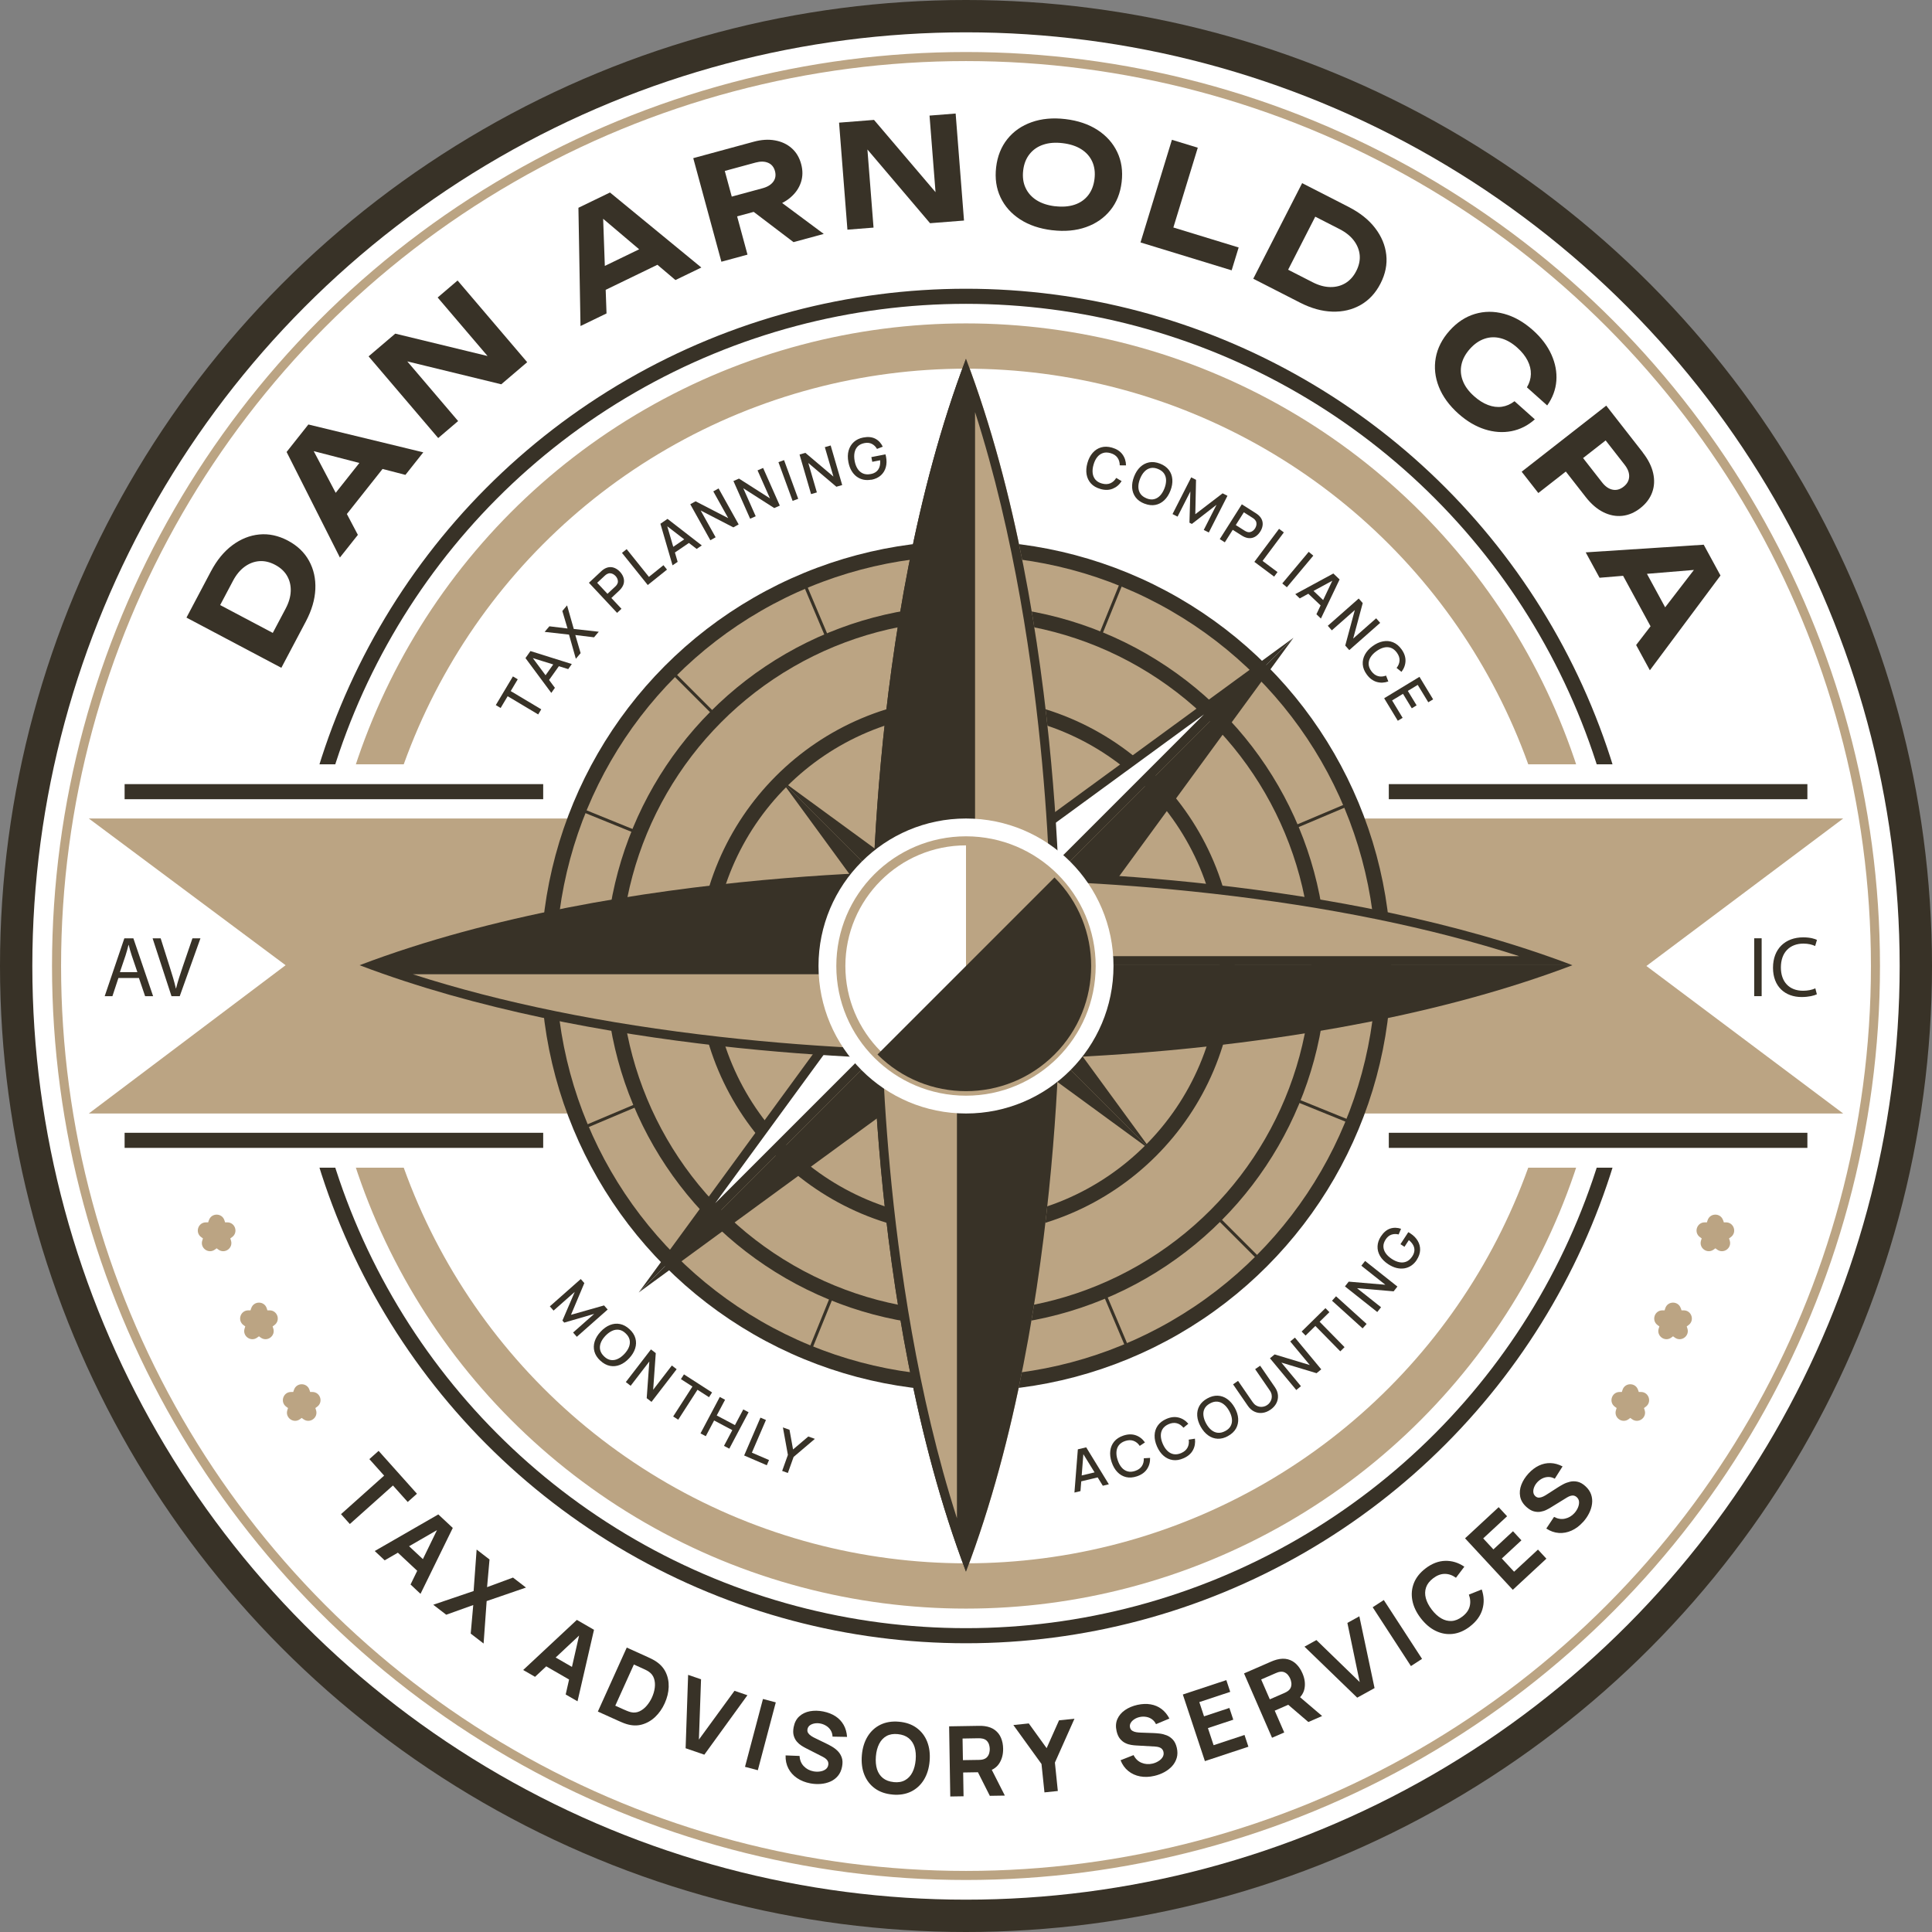 <svg xmlns="http://www.w3.org/2000/svg" id="Layer_2" data-name="Layer 2" viewBox="0 0 640 640"><rect x="0" y="0" width="640" height="640" fill="#808080" stroke="none"/><defs><style>      .cls-1, .cls-2, .cls-3, .cls-4 {        fill: none;      }      .cls-1, .cls-2, .cls-3, .cls-4, .cls-5 {        stroke-miterlimit: 10;      }      .cls-1, .cls-4, .cls-5 {        stroke: #383227;      }      .cls-2 {        stroke-width: 3px;      }      .cls-2, .cls-3 {        stroke: #bba483;      }      .cls-3 {        stroke-width: 15px;      }      .cls-6, .cls-5 {        fill: #bba483;      }      .cls-4, .cls-5 {        stroke-width: 5px;      }      .cls-7 {        fill: #fff;      }      .cls-8 {        fill: #383227;      }      .cls-9 {        fill: #b49e7f;      }    </style></defs><g id="Layer_1-2" data-name="Layer 1"><g><circle class="cls-8" cx="320" cy="320" r="320"></circle><circle class="cls-7" cx="320" cy="320" r="309.29"></circle><circle class="cls-2" cx="320" cy="320" r="301.27"></circle><circle class="cls-3" cx="320" cy="320" r="205.37"></circle><circle class="cls-4" cx="320" cy="320" r="221.85"></circle><g><path class="cls-8" d="M69.88,189.26c1.95-3.69,4.31-6.57,7.09-8.64,2.78-2.07,5.75-3.26,8.91-3.57,3.17-.31,6.33.37,9.49,2.04,3.13,1.66,5.46,3.88,7,6.68,1.54,2.8,2.24,5.93,2.09,9.39-.15,3.46-1.2,7.03-3.15,10.72l-8.11,15.34-31.43-16.63,8.11-15.34ZM94.14,211.64l-5.81,1.86,6.3-11.9c1.06-2.01,1.62-3.95,1.68-5.81.06-1.86-.35-3.55-1.22-5.04-.87-1.5-2.19-2.71-3.95-3.64-1.79-.95-3.54-1.35-5.25-1.22-1.71.13-3.33.74-4.84,1.84-1.51,1.1-2.8,2.65-3.86,4.66l-6.3,11.9-1.73-5.85,24.97,13.21Z"></path><path class="cls-8" d="M102.16,140.62l38.06,9.22-5.92,7.47-33.68-8.72,1.71-2.16,16.22,30.75-5.95,7.51-17.66-34.97,7.21-9.1ZM113.06,172.6l-5.69-4.5,15.25-19.25,5.69,4.5-15.25,19.25Z"></path><path class="cls-8" d="M166.28,119.08l-1.86,2.27-19.44-22.8,6.6-5.63,23.06,27.06-8.59,7.32-35.92-8.75,1.86-2.27,19.77,23.2-6.6,5.63-23.06-27.06,8.84-7.53,35.33,8.57Z"></path><path class="cls-8" d="M202.07,63.77l30.26,24.85-8.58,4.15-26.54-22.49,2.47-1.2,1.24,34.75-8.62,4.17-.69-39.17,10.45-5.06ZM197.98,97.3l-3.16-6.53,22.1-10.7,3.16,6.53-22.1,10.7Z"></path><path class="cls-8" d="M239.75,65.85l12.86-3.49c1.62-.44,2.8-1.16,3.54-2.16.74-1,.93-2.18.57-3.52-.36-1.34-1.12-2.26-2.27-2.75-1.15-.49-2.53-.52-4.15-.08l-14.09,3.83,2.73-5.31,8.68,31.98-8.65,2.35-9.32-34.31,19.99-5.43c2.56-.7,4.93-.85,7.1-.45,2.17.39,4.01,1.25,5.51,2.58,1.51,1.33,2.55,3.07,3.14,5.24.58,2.14.56,4.16-.07,6.06-.63,1.91-1.78,3.58-3.45,5.01-1.67,1.44-3.79,2.5-6.35,3.2l-14,3.8-1.78-6.54ZM246.15,67.51l9.74-2.65,16.99,12.63-10.02,2.72-16.71-12.7Z"></path><path class="cls-8" d="M313.1,67.41l-2.84.75-2.34-29.87,8.65-.68,2.77,35.45-11.25.88-23.94-28.18,2.84-.75,2.38,30.39-8.65.68-2.77-35.45,11.58-.91,23.57,27.69Z"></path><path class="cls-8" d="M348.57,76.27c-4.14-.49-7.69-1.69-10.63-3.59-2.94-1.91-5.11-4.34-6.51-7.31-1.4-2.97-1.88-6.28-1.45-9.96.43-3.67,1.68-6.79,3.73-9.35,2.05-2.56,4.73-4.42,8.04-5.59,3.3-1.17,7.03-1.51,11.17-1.02,4.14.49,7.69,1.69,10.63,3.59,2.94,1.91,5.12,4.34,6.54,7.31,1.42,2.97,1.91,6.29,1.47,9.96-.43,3.67-1.68,6.79-3.75,9.34-2.07,2.56-4.75,4.42-8.06,5.59-3.3,1.17-7.03,1.51-11.17,1.02ZM349.51,68.31c2.45.29,4.6.12,6.46-.5,1.86-.62,3.35-1.66,4.5-3.12,1.14-1.46,1.84-3.27,2.1-5.43.26-2.17,0-4.09-.77-5.77-.77-1.68-1.99-3.04-3.65-4.08-1.66-1.04-3.71-1.7-6.16-1.99-2.42-.29-4.55-.12-6.41.51-1.86.62-3.36,1.66-4.52,3.12-1.16,1.45-1.87,3.26-2.12,5.43s.01,4.09.8,5.77c.79,1.68,2.01,3.05,3.67,4.09,1.66,1.04,3.7,1.7,6.11,1.99Z"></path><path class="cls-8" d="M396.78,48.93l-9.24,30.19-2.7-4.94,25.48,7.8-2.32,7.57-30.19-9.24,10.4-34,8.57,2.62Z"></path><path class="cls-8" d="M446.8,68.58c3.71,1.9,6.63,4.22,8.73,6.97,2.11,2.75,3.34,5.7,3.69,8.86.35,3.16-.28,6.33-1.91,9.51-1.61,3.15-3.81,5.52-6.58,7.1-2.78,1.58-5.9,2.32-9.36,2.21-3.46-.1-7.05-1.1-10.76-3l-15.45-7.9,16.19-31.66,15.45,7.9ZM424.76,93.14l-1.94-5.78,11.99,6.13c2.03,1.04,3.97,1.57,5.84,1.6,1.87.03,3.54-.4,5.03-1.29,1.48-.89,2.68-2.22,3.59-4,.92-1.8,1.3-3.56,1.15-5.27-.16-1.71-.79-3.31-1.91-4.81-1.12-1.49-2.69-2.76-4.71-3.8l-11.99-6.13,5.83-1.81-12.87,25.16Z"></path><path class="cls-8" d="M508.43,138.91c-2.3,2.06-4.88,3.36-7.75,3.92-2.87.55-5.82.35-8.85-.62-3.03-.97-5.93-2.69-8.69-5.15-3.07-2.74-5.23-5.71-6.5-8.91-1.27-3.21-1.61-6.42-1.03-9.63.58-3.21,2.1-6.2,4.56-8.96,2.46-2.76,5.26-4.61,8.38-5.55,3.12-.94,6.35-.96,9.68-.06,3.33.9,6.53,2.71,9.59,5.45,2.76,2.46,4.79,5.14,6.1,8.05,1.31,2.9,1.85,5.8,1.64,8.7-.22,2.9-1.23,5.62-3.03,8.16l-6.72-6c.84-1.41,1.27-2.86,1.31-4.36.04-1.49-.32-2.99-1.08-4.49-.76-1.5-1.9-2.94-3.43-4.3-1.77-1.58-3.58-2.61-5.43-3.1-1.85-.49-3.66-.44-5.41.16-1.76.59-3.37,1.71-4.85,3.36-1.47,1.65-2.4,3.38-2.79,5.2-.39,1.81-.24,3.61.46,5.4.69,1.79,1.93,3.47,3.69,5.04,1.53,1.37,3.08,2.35,4.65,2.94,1.57.59,3.09.79,4.57.58,1.48-.21,2.88-.82,4.21-1.83l6.72,6Z"></path><path class="cls-8" d="M544.18,149.89c1.79,2.29,2.94,4.57,3.45,6.84.51,2.27.4,4.4-.33,6.39-.73,1.99-2.04,3.73-3.93,5.21-1.89,1.48-3.89,2.33-6,2.55-2.11.22-4.2-.19-6.28-1.23-2.08-1.04-4.01-2.71-5.8-5l-9.57-12.26,5.72-4.46,9.28,11.88c1.05,1.34,2.21,2.15,3.47,2.4,1.26.26,2.48-.07,3.65-.99,1.17-.91,1.78-2.02,1.84-3.3.06-1.29-.44-2.6-1.49-3.95l-8.78-11.25,5.77.61-25.59,19.99-5.52-7.06,28.02-21.89,12.11,15.51Z"></path><path class="cls-8" d="M569.94,190.64l-23.4,31.4-4.55-8.37,21.22-27.57,1.31,2.42-34.65,2.87-4.58-8.41,39.09-2.54,5.55,10.2ZM536.25,188.13l6.37-3.47,11.73,21.57-6.37,3.47-11.73-21.57Z"></path></g><g><path class="cls-8" d="M112.97,501.58l14.28-12.76-4.89-5.47,3.06-2.73,12.7,14.2-3.06,2.73-4.89-5.46-14.28,12.76-2.93-3.27Z"></path><path class="cls-8" d="M124.13,513.8l21.07-12.13,4.79,4.48-10.69,21.83-3.3-3.09,9.38-19.3.61.57-18.56,10.72-3.3-3.09ZM130.55,513.17l2.8-2.99,8.96,8.38-2.8,3-8.96-8.38Z"></path><path class="cls-8" d="M143.53,531.59l13.36-4.54,1-13.74,4.27,3.29-.81,9.16,8.59-3.17,4.3,3.31-13.03,4.48-1.01,14.06-4.27-3.29.84-9.46-8.95,3.21-4.3-3.31Z"></path><path class="cls-8" d="M173.32,553.2l17.77-16.59,5.68,3.28-5.46,23.69-3.92-2.26,4.76-20.92.73.42-15.64,14.65-3.92-2.26ZM179.44,551.13l2.05-3.55,10.63,6.13-2.05,3.55-10.63-6.13Z"></path><path class="cls-8" d="M198.05,566.97l9.57-21.19,6.86,3.1c.17.08.51.24,1.02.48.52.24,1,.5,1.45.78,1.61.98,2.79,2.22,3.54,3.74.74,1.52,1.08,3.17,1.02,4.96-.06,1.79-.5,3.58-1.31,5.38-.81,1.8-1.87,3.31-3.17,4.54-1.3,1.23-2.77,2.07-4.4,2.52-1.63.45-3.34.38-5.14-.18-.51-.16-1.02-.35-1.55-.58-.52-.23-.87-.38-1.04-.45l-6.86-3.1ZM203.82,565.03l2.8,1.26c.27.12.63.27,1.08.46.46.19.88.33,1.28.43,1.01.23,1.95.14,2.84-.27s1.69-1.03,2.4-1.86c.71-.83,1.29-1.74,1.75-2.75.48-1.06.79-2.13.93-3.21s.06-2.09-.23-3.01c-.29-.92-.84-1.67-1.66-2.25-.33-.24-.72-.47-1.16-.68s-.8-.38-1.07-.5l-2.8-1.26-6.17,13.66Z"></path><path class="cls-8" d="M227.12,579.12l.83-24.3,4.28,1.47-.71,19.97,11.79-16.16,4.28,1.47-14.27,19.69-6.2-2.13Z"></path><path class="cls-8" d="M246.79,585.29l5.95-22.48,4.25,1.12-5.95,22.48-4.24-1.12Z"></path><path class="cls-8" d="M268.42,590.76c-1.69-.32-3.16-.91-4.41-1.76-1.25-.85-2.2-1.92-2.86-3.2-.66-1.28-.96-2.71-.91-4.3l4.63.18c.07,1.37.54,2.51,1.4,3.4.86.9,1.93,1.46,3.2,1.7.71.13,1.42.15,2.13.05s1.32-.32,1.83-.67.83-.85.94-1.48c.04-.23.05-.46.02-.69s-.1-.45-.23-.68c-.12-.22-.31-.44-.57-.67-.26-.22-.6-.45-1.02-.67l-5.61-2.86c-.42-.21-.9-.49-1.45-.83-.54-.34-1.05-.78-1.52-1.32-.47-.54-.82-1.2-1.05-1.98s-.24-1.72-.04-2.81c.29-1.53.91-2.74,1.88-3.61.96-.87,2.14-1.43,3.52-1.69,1.38-.25,2.86-.23,4.42.08,1.57.32,2.93.85,4.07,1.6,1.14.75,2.03,1.7,2.68,2.85s1.02,2.47,1.13,3.97l-4.81-.09c-.03-.77-.22-1.45-.58-2.05-.36-.59-.83-1.08-1.41-1.46-.58-.38-1.21-.65-1.89-.8-.67-.15-1.33-.18-1.96-.08s-1.18.3-1.63.62-.72.75-.83,1.29c-.09.5-.02.93.23,1.3.25.37.59.69,1.02.97.43.28.88.53,1.34.74l3.76,1.83c.56.27,1.18.6,1.85,1,.67.39,1.29.88,1.87,1.47.57.58,1,1.29,1.29,2.12s.32,1.82.1,2.98c-.23,1.23-.69,2.25-1.37,3.07-.69.82-1.52,1.45-2.5,1.88-.98.43-2.05.7-3.2.79s-2.31.03-3.47-.19Z"></path><path class="cls-8" d="M295.7,594.47c-2.32-.2-4.27-.87-5.86-2.02-1.59-1.15-2.76-2.67-3.52-4.56s-1.02-4.04-.82-6.44.84-4.47,1.9-6.21c1.06-1.73,2.47-3.03,4.24-3.9,1.76-.86,3.8-1.2,6.12-1,2.32.2,4.27.87,5.86,2.03s2.76,2.67,3.51,4.56,1.02,4.04.82,6.44-.84,4.47-1.9,6.21c-1.06,1.73-2.48,3.03-4.24,3.9-1.77.86-3.81,1.2-6.12,1ZM296.06,590.35c1.47.15,2.72-.06,3.75-.64,1.03-.57,1.84-1.44,2.43-2.59.59-1.16.95-2.54,1.09-4.15s.01-3.02-.37-4.25c-.39-1.22-1.04-2.2-1.96-2.94s-2.11-1.18-3.58-1.33c-1.47-.15-2.72.06-3.75.63-1.03.57-1.84,1.44-2.43,2.59-.59,1.16-.96,2.54-1.09,4.15s-.01,3.02.37,4.25c.39,1.22,1.04,2.2,1.96,2.94s2.11,1.18,3.58,1.33Z"></path><path class="cls-8" d="M314.79,595.12l-.38-23.25,9.82-.16c.23,0,.53,0,.91,0,.38.01.72.04,1.03.09,1.39.19,2.54.63,3.44,1.32s1.57,1.55,2,2.61c.44,1.05.67,2.23.69,3.53.03,1.95-.43,3.62-1.37,5.02-.95,1.4-2.45,2.28-4.51,2.63l-1.94.16-5.42.09.13,7.88-4.39.07ZM318.99,583.07l5.23-.08c.23,0,.47-.02.74-.04.27-.03.52-.07.74-.14.59-.17,1.04-.45,1.36-.84.32-.39.53-.82.65-1.29.12-.47.17-.91.16-1.34,0-.42-.08-.86-.21-1.33-.13-.47-.36-.89-.69-1.26-.33-.38-.79-.64-1.39-.79-.23-.06-.48-.1-.75-.12-.27-.02-.52-.02-.74-.02l-5.23.09.12,7.17ZM327.9,594.9l-4.74-9.39,4.51-.95,5.2,10.25-4.97.08Z"></path><path class="cls-8" d="M345.99,593.75l-.98-9.41-9.32-12.9,5.11-.53,5.91,8.19,4.11-9.22,5.11-.53-6.48,14.53.97,9.41-4.43.46Z"></path><path class="cls-8" d="M382.41,588.28c-1.68.39-3.26.45-4.74.17s-2.79-.87-3.91-1.78c-1.12-.9-1.98-2.1-2.56-3.57l4.31-1.7c.62,1.23,1.5,2.08,2.65,2.55,1.15.47,2.35.56,3.61.27.7-.16,1.36-.43,1.97-.81.61-.37,1.08-.82,1.4-1.35.32-.53.41-1.11.27-1.74-.05-.23-.14-.45-.26-.64-.12-.2-.28-.37-.48-.53-.2-.15-.47-.28-.79-.38-.33-.1-.73-.17-1.2-.2l-6.28-.36c-.47-.02-1.02-.08-1.66-.18-.64-.1-1.28-.29-1.92-.6-.65-.3-1.23-.77-1.76-1.39-.53-.62-.92-1.48-1.17-2.55-.35-1.52-.27-2.87.27-4.06.53-1.18,1.38-2.17,2.54-2.96,1.16-.79,2.52-1.36,4.08-1.71,1.57-.34,3.02-.4,4.37-.17s2.55.74,3.6,1.52c1.06.79,1.93,1.85,2.63,3.18l-4.44,1.86c-.34-.69-.79-1.24-1.36-1.64-.57-.4-1.19-.66-1.88-.77-.69-.12-1.37-.11-2.06.03-.68.14-1.29.37-1.83.72s-.96.75-1.24,1.23c-.28.47-.36.98-.24,1.51.12.49.36.86.74,1.1.38.24.82.4,1.32.48.51.08,1.01.13,1.53.14l4.18.15c.62.02,1.32.08,2.09.17.77.09,1.54.29,2.3.59.76.3,1.44.78,2.04,1.42.6.65,1.03,1.54,1.3,2.68.28,1.22.28,2.34-.02,3.36s-.81,1.93-1.53,2.73c-.72.79-1.59,1.46-2.61,2.01-1.02.55-2.1.95-3.26,1.22Z"></path><path class="cls-8" d="M399.14,583.4l-7.31-22.07,14.41-4.77,1.29,3.89-10.24,3.39,1.56,4.72,8.4-2.78,1.29,3.89-8.4,2.78,1.88,5.67,10.24-3.39,1.29,3.89-14.41,4.77Z"></path><path class="cls-8" d="M421.38,575.66l-9.28-21.32,9-3.92c.21-.09.49-.2.85-.34s.68-.24.98-.31c1.36-.36,2.59-.39,3.68-.11,1.09.29,2.04.83,2.85,1.64.81.8,1.47,1.8,1.99,3,.78,1.79,1,3.51.66,5.16s-1.39,3.04-3.15,4.16l-1.72.89-4.97,2.17,3.15,7.22-4.03,1.75ZM420.63,562.93l4.8-2.09c.21-.09.43-.2.67-.33.24-.13.45-.27.63-.41.48-.38.79-.82.93-1.3s.18-.96.1-1.44c-.07-.48-.19-.91-.36-1.3s-.4-.77-.7-1.15c-.3-.38-.67-.68-1.12-.9-.45-.22-.98-.29-1.58-.2-.23.03-.48.09-.73.18-.26.09-.49.18-.69.27l-4.8,2.09,2.86,6.57ZM433.4,570.43l-7.98-6.84,3.8-2.6,8.75,7.46-4.56,1.99Z"></path><path class="cls-8" d="M449.6,562.38l-17.47-16.9,3.95-2.19,14.34,13.91-4.08-19.59,3.96-2.19,5.04,23.78-5.74,3.17Z"></path><path class="cls-8" d="M467.39,551.91l-12.67-19.49,3.68-2.39,12.67,19.49-3.68,2.39Z"></path><path class="cls-8" d="M486.94,538.8c-1.85,1.41-3.75,2.23-5.7,2.45s-3.84-.12-5.67-1.01c-1.83-.89-3.47-2.3-4.94-4.21s-2.39-3.87-2.77-5.87c-.38-2-.21-3.91.51-5.74.72-1.83,2.01-3.45,3.85-4.86,2.12-1.62,4.3-2.46,6.55-2.51,2.24-.05,4.35.6,6.31,1.94l-2.77,3.66c-1.2-.86-2.44-1.29-3.73-1.28-1.29,0-2.57.49-3.85,1.47-1.17.9-1.95,1.9-2.33,3.02-.38,1.12-.41,2.3-.08,3.55s.99,2.52,1.97,3.8,2.03,2.25,3.15,2.9c1.12.65,2.27.93,3.45.86s2.36-.56,3.53-1.46c1.28-.98,2.09-2.09,2.42-3.34s.25-2.55-.26-3.93l4.26-1.71c.78,2.25.86,4.45.22,6.6-.64,2.15-2.01,4.04-4.13,5.66Z"></path><path class="cls-8" d="M501.13,526.64l-15.81-17.05,11.13-10.32,2.79,3.01-7.91,7.33,3.38,3.65,6.49-6.02,2.79,3.01-6.49,6.02,4.06,4.38,7.91-7.33,2.79,3.01-11.13,10.32Z"></path><path class="cls-8" d="M524.4,504.18c-1.15,1.28-2.42,2.23-3.8,2.85-1.38.62-2.79.88-4.22.78-1.44-.1-2.82-.59-4.15-1.46l2.57-3.86c1.21.65,2.42.85,3.63.58,1.21-.27,2.25-.88,3.12-1.84.48-.54.87-1.13,1.15-1.79s.41-1.29.38-1.91-.29-1.15-.77-1.58c-.18-.16-.37-.29-.58-.38-.21-.1-.44-.15-.69-.16-.25,0-.54.04-.87.14-.33.1-.69.28-1.1.52l-5.36,3.3c-.4.25-.89.52-1.46.8-.58.29-1.22.49-1.92.61-.7.12-1.45.08-2.24-.13s-1.59-.69-2.42-1.43c-1.16-1.04-1.86-2.2-2.1-3.48s-.11-2.57.39-3.88,1.29-2.56,2.37-3.74c1.09-1.18,2.25-2.06,3.49-2.64,1.23-.58,2.51-.85,3.83-.81,1.32.04,2.64.41,3.97,1.1l-2.58,4.07c-.68-.38-1.36-.57-2.05-.57-.69,0-1.36.15-1.98.44s-1.19.7-1.67,1.2c-.48.5-.84,1.04-1.09,1.63-.25.59-.36,1.16-.32,1.71.04.55.27,1.01.67,1.38.38.34.79.5,1.23.48.44-.02.9-.14,1.36-.36.46-.22.91-.47,1.33-.76l3.52-2.26c.52-.34,1.13-.69,1.81-1.06.69-.37,1.43-.64,2.23-.83.8-.19,1.63-.19,2.49,0,.86.19,1.73.67,2.6,1.46.93.84,1.56,1.76,1.91,2.77.34,1.01.44,2.05.3,3.11-.14,1.06-.47,2.11-.99,3.14-.52,1.03-1.18,1.98-1.97,2.86Z"></path></g><g><path class="cls-8" d="M182.15,432.74l10.23-9.04,1.19,1.34-4.42,10.51,10.95-3.11,1.2,1.36-10.22,9.03-1.24-1.41,7-6.18-9.93,2.89-.6-.67,4.08-9.5-7.01,6.19-1.24-1.4Z"></path><path class="cls-8" d="M198.86,450.74c-1-.93-1.65-1.94-1.95-3.03-.3-1.09-.27-2.2.08-3.33.35-1.13,1.01-2.21,1.97-3.24.96-1.03,1.99-1.77,3.09-2.21,1.1-.44,2.2-.55,3.32-.33,1.11.22,2.17.79,3.17,1.72,1,.92,1.65,1.93,1.95,3.03.3,1.09.27,2.2-.08,3.33-.36,1.13-1.01,2.21-1.97,3.24s-1.99,1.77-3.08,2.21c-1.1.44-2.2.55-3.31.33-1.11-.22-2.17-.79-3.16-1.71ZM200.14,449.35c.7.67,1.44,1.06,2.2,1.17.77.11,1.54,0,2.31-.37.77-.36,1.51-.92,2.22-1.68.71-.77,1.21-1.54,1.51-2.34.29-.79.35-1.57.18-2.32-.17-.76-.61-1.47-1.32-2.13-.7-.67-1.43-1.06-2.2-1.17s-1.54,0-2.31.37c-.77.36-1.52.92-2.23,1.68-.71.76-1.22,1.54-1.51,2.33-.29.79-.35,1.57-.17,2.33.18.76.62,1.47,1.33,2.13Z"></path><path class="cls-8" d="M207.31,457.83l8.33-10.82,1.59,1.23-.86,12.14,6.19-8.04,1.59,1.23-8.33,10.82-1.59-1.23.87-12.15-6.19,8.05-1.59-1.23Z"></path><path class="cls-8" d="M223,469.22l6.38-9.91-3.82-2.46,1.01-1.57,9.31,5.99-1.01,1.57-3.82-2.46-6.38,9.91-1.67-1.07Z"></path><path class="cls-8" d="M232.05,474.83l6.39-12.07,1.75.93-2.76,5.2,6.03,3.2,2.76-5.2,1.76.93-6.39,12.07-1.76-.93,2.76-5.21-6.03-3.2-2.76,5.21-1.75-.93Z"></path><path class="cls-8" d="M246.51,482.15l5.4-12.54,1.82.78-4.66,10.82,5.68,2.45-.74,1.72-7.5-3.23Z"></path><path class="cls-8" d="M259.1,487.26l1.9-5.31-1.65-9.1,2.18.78,1.18,6.52,5.05-4.29,2.18.78-7.05,5.99-1.9,5.31-1.89-.68Z"></path><path class="cls-8" d="M355.92,494.42l1.13-14.31,2.77-.66,7.5,12.24-2,.48-6.88-11.16.5-.12-1.02,13.06-2,.48ZM357.44,490.89l-.43-1.81,6.93-1.66.43,1.81-6.93,1.66Z"></path><path class="cls-8" d="M376.62,489.05c-1.3.43-2.49.52-3.59.26s-2.06-.82-2.88-1.67-1.45-1.95-1.9-3.28-.6-2.59-.45-3.77c.14-1.17.58-2.2,1.3-3.07.72-.87,1.73-1.52,3.03-1.96,1.49-.5,2.86-.53,4.09-.11s2.25,1.22,3.06,2.37l-1.73,1.15c-.55-.82-1.24-1.38-2.06-1.68-.82-.3-1.74-.28-2.76.06-.92.31-1.61.77-2.09,1.39s-.74,1.35-.8,2.2c-.06.85.07,1.76.41,2.75.32.99.77,1.81,1.32,2.45.56.64,1.21,1.06,1.96,1.27.75.21,1.59.16,2.5-.15,1.03-.34,1.77-.88,2.24-1.61s.68-1.59.63-2.58l2.08-.12c.04,1.41-.3,2.65-1.03,3.73-.73,1.08-1.84,1.87-3.33,2.37Z"></path><path class="cls-8" d="M392.06,483.07c-1.25.55-2.43.75-3.55.59s-2.13-.62-3.03-1.39-1.63-1.8-2.2-3.09c-.57-1.29-.84-2.52-.8-3.71.03-1.18.37-2.24,1.01-3.18.64-.93,1.58-1.68,2.83-2.23,1.44-.64,2.79-.8,4.06-.49,1.27.31,2.36,1,3.27,2.07l-1.62,1.31c-.63-.77-1.36-1.26-2.2-1.48-.84-.22-1.76-.12-2.75.32-.88.39-1.53.92-1.95,1.58-.41.66-.61,1.41-.59,2.26s.24,1.75.66,2.7c.42.96.93,1.73,1.55,2.31.61.59,1.31.95,2.08,1.08s1.6,0,2.48-.38c.99-.44,1.68-1.04,2.08-1.82.4-.77.53-1.65.39-2.62l2.06-.32c.17,1.4-.05,2.67-.67,3.81-.62,1.15-1.66,2.04-3.09,2.67Z"></path><path class="cls-8" d="M406.85,475.68c-1.19.67-2.35.97-3.48.92-1.13-.05-2.18-.42-3.14-1.11s-1.79-1.64-2.48-2.87c-.69-1.23-1.07-2.44-1.15-3.62s.16-2.27.7-3.26c.55-.99,1.42-1.82,2.61-2.48,1.19-.66,2.35-.97,3.48-.92,1.13.05,2.18.42,3.14,1.1.96.69,1.79,1.64,2.48,2.87.69,1.23,1.07,2.44,1.15,3.61.08,1.18-.16,2.27-.7,3.26-.55.99-1.42,1.82-2.6,2.48ZM405.93,474.03c.85-.46,1.45-1.04,1.79-1.74.35-.7.47-1.47.36-2.31-.1-.84-.41-1.72-.92-2.63-.51-.91-1.09-1.63-1.76-2.15-.66-.52-1.38-.82-2.15-.89-.77-.07-1.58.13-2.43.6-.85.46-1.45,1.04-1.8,1.73s-.47,1.46-.36,2.31c.1.85.41,1.73.91,2.64.5.91,1.09,1.63,1.75,2.16.66.52,1.38.82,2.16.88.78.06,1.59-.14,2.44-.6Z"></path><path class="cls-8" d="M420.85,466.98c-.88.61-1.78.96-2.71,1.06-.92.1-1.8-.04-2.63-.44-.83-.39-1.55-1.03-2.16-1.92l-4.88-7.1,1.65-1.15,4.83,7.02c.33.48.7.85,1.11,1.1.41.25.84.41,1.28.47.44.06.87.03,1.29-.07s.81-.28,1.16-.52c.35-.24.66-.54.9-.9s.42-.75.53-1.18c.1-.43.11-.88.02-1.36-.09-.47-.3-.95-.63-1.42l-4.83-7.02,1.66-1.14,4.89,7.11c.61.88.94,1.78,1.01,2.7.07.92-.11,1.79-.53,2.62-.43.83-1.08,1.54-1.96,2.15Z"></path><path class="cls-8" d="M429.41,460.46l-8.72-10.51,1.55-1.28,11.65,3.52-6.48-7.81,1.55-1.28,8.72,10.51-1.55,1.28-11.66-3.52,6.48,7.82-1.55,1.28Z"></path><path class="cls-8" d="M443.99,447.65l-8.26-8.41-3.24,3.18-1.31-1.33,7.89-7.75,1.31,1.33-3.24,3.18,8.26,8.41-1.41,1.39Z"></path><path class="cls-8" d="M451.38,440.04l-10.13-9.16,1.33-1.47,10.13,9.16-1.33,1.47Z"></path><path class="cls-8" d="M456.23,434.62l-10.7-8.48,1.25-1.58,12.13,1.03-7.95-6.3,1.25-1.58,10.7,8.48-1.25,1.58-12.13-1.04,7.96,6.31-1.25,1.58Z"></path><path class="cls-8" d="M469.32,417.37c-.5.77-1.1,1.39-1.79,1.86-.69.47-1.45.78-2.27.92-.82.14-1.69.1-2.6-.11-.91-.22-1.83-.63-2.77-1.24-1.23-.81-2.14-1.72-2.74-2.75-.59-1.03-.87-2.1-.82-3.21s.41-2.19,1.09-3.23c.88-1.34,1.89-2.21,3.04-2.61,1.15-.39,2.37-.38,3.66.05l-.8,1.88c-.83-.21-1.62-.19-2.37.06-.75.25-1.38.77-1.9,1.55-.53.81-.8,1.6-.78,2.37s.26,1.51.74,2.21,1.16,1.34,2.03,1.91c.87.58,1.72.94,2.55,1.1s1.6.08,2.32-.22c.72-.3,1.35-.86,1.88-1.66.44-.64.68-1.28.74-1.91s-.07-1.25-.38-1.84c-.31-.59-.79-1.16-1.45-1.7l-1.45,2.22-1.33-.87,2.6-3.98c.1.05.23.13.39.22.16.1.26.16.3.19,1.06.69,1.87,1.51,2.43,2.46.56.95.83,1.97.79,3.06-.04,1.09-.41,2.18-1.14,3.29Z"></path></g><g><path class="cls-8" d="M178.29,236.67l-10.12-6.04-2.33,3.9-1.6-.96,5.67-9.5,1.6.96-2.33,3.9,10.12,6.04-1.02,1.7Z"></path><path class="cls-8" d="M182.62,229.53l-8.55-11.53,1.65-2.33,13.7,4.3-1.19,1.68-12.52-3.89.3-.42,7.81,10.51-1.19,1.68ZM181.45,225.87l-1.51-1.08,4.13-5.81,1.51,1.08-4.13,5.81Z"></path><path class="cls-8" d="M190.76,218.24l-2.27-8.02-8.07-.9,1.57-1.85,6.01.73-1.72-5.8,1.57-1.86,2.22,7.81,8.28.92-1.57,1.85-6.2-.76,1.76,6-1.58,1.86Z"></path><path class="cls-8" d="M204.42,203.02l-9.33-9.97,4.03-3.77c.1-.09.22-.2.37-.33.15-.13.3-.24.45-.34.64-.43,1.28-.67,1.92-.73s1.27.05,1.86.32c.6.27,1.15.67,1.65,1.21.51.54.87,1.12,1.1,1.73.23.62.3,1.24.2,1.88-.1.64-.39,1.26-.86,1.87-.11.14-.24.28-.37.43-.14.15-.25.26-.34.35l-2.58,2.42,3.35,3.58-1.45,1.35ZM201.23,196.71l2.53-2.36c.09-.09.19-.19.3-.3s.2-.23.28-.35c.23-.35.35-.7.35-1.05,0-.36-.07-.69-.22-1.01-.15-.32-.34-.6-.57-.84-.23-.24-.5-.45-.8-.62-.31-.17-.64-.26-.99-.28-.35-.02-.71.08-1.07.28-.13.07-.25.15-.37.25-.12.1-.23.19-.32.27l-2.53,2.36,3.42,3.66Z"></path><path class="cls-8" d="M214.58,193.8l-8.54-10.65,1.55-1.24,7.37,9.19,4.82-3.87,1.17,1.46-6.37,5.11Z"></path><path class="cls-8" d="M222.79,187.28l-4.02-13.78,2.36-1.61,11.35,8.79-1.7,1.16-10.39-8,.42-.29,3.67,12.57-1.7,1.16ZM222.96,183.44l-1.05-1.54,5.89-4.01,1.05,1.54-5.89,4.01Z"></path><path class="cls-8" d="M235.31,178.96l-6.65-11.92,1.76-.98,10.81,5.58-4.94-8.86,1.75-.98,6.65,11.92-1.76.98-10.82-5.59,4.95,8.87-1.75.98Z"></path><path class="cls-8" d="M248.49,171.83l-5.53-12.48,1.84-.81,10.26,6.55-4.11-9.27,1.84-.81,5.53,12.48-1.84.81-10.26-6.56,4.12,9.28-1.84.81Z"></path><path class="cls-8" d="M262.56,165.92l-4.69-12.82,1.86-.68,4.69,12.82-1.86.68Z"></path><path class="cls-8" d="M268.68,163.68l-3.82-13.11,1.93-.56,9.29,7.86-2.84-9.74,1.93-.56,3.82,13.11-1.93.56-9.3-7.87,2.84,9.75-1.93.56Z"></path><path class="cls-8" d="M288.64,158.89c-.9.17-1.76.18-2.58.01-.82-.17-1.56-.5-2.24-.99-.68-.49-1.25-1.14-1.73-1.94-.48-.8-.82-1.75-1.04-2.85-.28-1.45-.26-2.74.07-3.88.33-1.14.9-2.08,1.73-2.83.83-.74,1.85-1.23,3.08-1.47,1.58-.31,2.91-.18,3.99.37,1.08.55,1.92,1.44,2.51,2.66l-1.91.74c-.43-.75-.99-1.3-1.69-1.66-.7-.36-1.51-.45-2.43-.28-.95.18-1.7.54-2.25,1.09-.55.55-.9,1.24-1.07,2.08-.17.83-.15,1.76.04,2.79.19,1.03.52,1.89.99,2.6.47.71,1.06,1.21,1.78,1.52.72.3,1.55.37,2.5.19.77-.13,1.39-.4,1.89-.8s.84-.92,1.06-1.55c.21-.63.28-1.38.22-2.22l-2.61.51-.3-1.56,4.67-.91c.03.11.07.25.11.44.04.18.07.3.08.35.24,1.24.22,2.4-.07,3.46-.29,1.07-.84,1.97-1.64,2.7-.8.73-1.85,1.22-3.15,1.48Z"></path><path class="cls-8" d="M364.52,161.97c-1.31-.37-2.35-.97-3.12-1.81-.76-.83-1.25-1.84-1.45-3-.2-1.17-.11-2.43.27-3.78.38-1.36.96-2.48,1.74-3.37.78-.89,1.71-1.49,2.8-1.81,1.09-.32,2.29-.29,3.6.08,1.51.43,2.66,1.16,3.44,2.21.78,1.05,1.18,2.27,1.21,3.68l-2.08-.02c0-.99-.25-1.84-.76-2.55-.51-.71-1.28-1.21-2.32-1.5-.93-.26-1.77-.27-2.5-.02-.74.25-1.37.7-1.9,1.37-.53.67-.93,1.5-1.21,2.51-.29,1-.38,1.93-.28,2.77.1.84.41,1.56.91,2.16.51.59,1.22,1.02,2.16,1.28,1.04.29,1.96.27,2.76-.07s1.46-.93,1.97-1.78l1.79,1.06c-.75,1.19-1.74,2.02-2.95,2.51-1.21.49-2.57.52-4.09.09Z"></path><path class="cls-8" d="M379.13,166.85c-1.27-.49-2.25-1.19-2.93-2.09-.68-.9-1.07-1.95-1.16-3.13-.09-1.18.12-2.43.63-3.74s1.19-2.38,2.05-3.19c.86-.81,1.85-1.32,2.96-1.54,1.11-.21,2.3-.07,3.58.42,1.27.49,2.24,1.19,2.93,2.09s1.07,1.95,1.16,3.12c.09,1.18-.12,2.43-.63,3.74-.51,1.31-1.19,2.38-2.05,3.19-.86.81-1.84,1.33-2.96,1.54-1.11.21-2.31.07-3.57-.42ZM379.81,165.09c.9.36,1.72.45,2.48.27.76-.18,1.43-.58,2.01-1.19.58-.62,1.06-1.41,1.44-2.39.38-.97.55-1.88.54-2.73-.02-.84-.25-1.59-.69-2.22s-1.11-1.13-2.01-1.49c-.9-.36-1.72-.45-2.48-.28-.76.18-1.43.57-2.01,1.19-.59.62-1.07,1.42-1.45,2.39-.38.97-.56,1.88-.54,2.72.02.85.25,1.59.7,2.23.45.64,1.12,1.14,2.02,1.49Z"></path><path class="cls-8" d="M388.41,170.3l6.19-12.17,1.6.81-.24,11.4,9.04-6.92,1.61.82-6.18,12.16-1.67-.85,4.23-8.33-8.17,6.34-.8-.41.3-10.34-4.24,8.33-1.67-.85Z"></path><path class="cls-8" d="M404.06,178.59l7.31-11.53,4.66,2.96c.11.07.25.16.41.28.16.11.31.23.44.35.58.51.97,1.07,1.19,1.67s.27,1.24.16,1.88c-.11.65-.36,1.28-.76,1.9-.4.62-.86,1.12-1.4,1.5-.54.38-1.13.6-1.77.66-.64.06-1.32-.06-2.02-.36-.16-.07-.33-.16-.51-.25-.17-.1-.32-.18-.42-.25l-2.99-1.89-2.62,4.14-1.67-1.06ZM409.36,173.93l2.92,1.85c.11.07.23.14.37.21.14.07.27.13.41.18.39.14.76.16,1.11.08.34-.08.65-.24.92-.46.27-.23.5-.48.67-.76s.31-.59.4-.93c.09-.34.09-.68.02-1.03-.07-.35-.25-.67-.54-.97-.1-.11-.21-.21-.33-.3-.12-.09-.24-.17-.35-.24l-2.92-1.85-2.68,4.23Z"></path><path class="cls-8" d="M415.53,186.12l8.17-10.94,1.59,1.19-7.05,9.44,4.95,3.7-1.12,1.5-6.54-4.88Z"></path><path class="cls-8" d="M424.77,193.27l8.76-10.47,1.52,1.27-8.76,10.47-1.52-1.27Z"></path><path class="cls-8" d="M429.07,196.82l12.62-6.84,2.07,1.97-6.19,12.95-1.49-1.42,5.62-11.85.37.35-11.51,6.25-1.49-1.42ZM432.86,196.17l1.28-1.35,5.17,4.91-1.28,1.35-5.17-4.91Z"></path><path class="cls-8" d="M439.85,207.3l10.24-9.03,1.33,1.51-3.16,11.75,7.61-6.71,1.33,1.51-10.24,9.03-1.33-1.51,3.17-11.76-7.62,6.72-1.33-1.51Z"></path><path class="cls-8" d="M452.76,223.44c-.81-1.1-1.25-2.22-1.33-3.35s.16-2.21.72-3.25c.56-1.04,1.41-1.98,2.55-2.81s2.29-1.36,3.45-1.57c1.16-.22,2.27-.12,3.32.31s1.98,1.19,2.78,2.29c.93,1.27,1.37,2.56,1.34,3.86s-.48,2.52-1.33,3.64l-1.62-1.3c.61-.78.94-1.6.98-2.47.04-.87-.26-1.74-.9-2.61-.57-.78-1.22-1.3-1.95-1.57s-1.51-.3-2.34-.1c-.83.2-1.66.61-2.5,1.22-.85.61-1.49,1.28-1.93,2-.44.72-.65,1.48-.62,2.26.03.78.33,1.56.9,2.34.64.87,1.38,1.42,2.22,1.65.84.23,1.72.17,2.65-.18l.75,1.94c-1.33.47-2.62.52-3.87.15-1.25-.37-2.34-1.18-3.27-2.45Z"></path><path class="cls-8" d="M458.55,231.29l11.67-7.08,4.52,7.46-1.6.97-3.5-5.76-3.28,1.99,2.91,4.79-1.6.97-2.91-4.79-3.61,2.19,3.49,5.76-1.6.97-4.52-7.46Z"></path></g><g><rect class="cls-7" x="41.28" y="253.19" width="138.66" height="133.62"></rect><line class="cls-4" x1="41.28" y1="262.25" x2="179.94" y2="262.25"></line><line class="cls-4" x1="41.28" y1="377.75" x2="179.94" y2="377.75"></line></g><g><rect class="cls-7" x="460.06" y="253.19" width="138.66" height="133.62"></rect><line class="cls-4" x1="460.06" y1="262.25" x2="598.72" y2="262.25"></line><line class="cls-4" x1="460.06" y1="377.75" x2="598.72" y2="377.75"></line></g><polygon class="cls-6" points="610.58 271.14 29.42 271.14 94.61 319.74 29.42 368.86 610.58 368.86 545.39 320 610.58 271.14"></polygon><g><circle class="cls-5" cx="320" cy="320" r="138.34"></circle><circle class="cls-4" cx="320" cy="320" r="116.94"></circle><circle class="cls-4" cx="320" cy="320" r="86.52"></circle><g><g><path class="cls-8" d="M320,118.85v200.89h-31.23s-2.31-112.62,31.23-200.89Z"></path><path class="cls-9" d="M320,118.85v200.89h31.23s2.31-112.62-31.23-200.89Z"></path></g><g><path class="cls-8" d="M320,520.63v-200.89h-31.23s-2.31,112.62,31.23,200.89Z"></path><path class="cls-9" d="M320,520.63v-200.89h31.23s2.31,112.62-31.23,200.89Z"></path></g></g><g><g><g><polygon class="cls-7" points="305.45 303.06 413.64 223.98 320 317.61 305.45 303.06"></polygon><path class="cls-8" d="M398.85,236.64l-78.85,78.85-12.26-12.26,91.11-66.59M428.43,211.31l-125.28,91.57,16.86,16.86,108.42-108.42h0Z"></path></g><g><polygon class="cls-8" points="322.13 319.74 415.77 226.11 336.69 334.3 322.13 319.74"></polygon><path class="cls-8" d="M403.1,240.9l-66.59,91.11-12.26-12.26,78.85-78.85M428.44,211.32l-108.42,108.42,16.86,16.86,91.57-125.28h0Z"></path></g></g><g><g><polygon class="cls-7" points="303.33 305.18 317.88 319.74 224.25 413.37 303.33 305.18"></polygon><path class="cls-8" d="M303.5,307.48l12.26,12.26-78.85,78.85,66.59-91.11M303.15,302.88l-91.57,125.28,108.42-108.42-16.86-16.86h0Z"></path></g><g><polygon class="cls-8" points="320.01 321.87 334.57 336.42 226.38 415.5 320.01 321.87"></polygon><path class="cls-8" d="M320.01,323.99l12.26,12.26-91.11,66.59,78.85-78.85M320.01,319.74l-108.42,108.42,125.28-91.57-16.86-16.86h0Z"></path></g></g></g><g><g><g><polygon class="cls-8" points="273.33 270.94 327.27 310.36 320.01 317.62 273.33 270.94"></polygon><path class="cls-8" d="M288.12,283.6l36.85,26.93-4.96,4.96-31.89-31.89M258.54,258.27l61.47,61.47,9.56-9.56-71.02-51.91h0Z"></path></g><g><polygon class="cls-8" points="271.2 273.06 317.88 319.74 310.63 327 271.2 273.06"></polygon><path class="cls-8" d="M283.87,287.85l31.89,31.89-4.96,4.96-26.93-36.85M258.54,258.28l51.91,71.02,9.56-9.56-61.47-61.47h0Z"></path></g></g><g><g><polygon class="cls-8" points="322.13 319.74 329.39 312.48 368.81 366.42 322.13 319.74"></polygon><path class="cls-8" d="M329.21,314.78l26.93,36.85-31.89-31.89,4.96-4.96M329.57,310.18l-9.56,9.56,61.47,61.47-51.91-71.02h0Z"></path></g><g><polygon class="cls-8" points="312.75 329.12 320.01 321.86 366.69 368.54 312.75 329.12"></polygon><path class="cls-8" d="M320.01,323.99l31.89,31.89-36.85-26.93,4.96-4.96M320.01,319.74l-9.56,9.56,71.02,51.91-61.47-61.47h0Z"></path></g></g></g><g><path class="cls-8" d="M320,118.85v200.89h-31.23s-2.31-112.62,31.23-200.89Z"></path><g><path class="cls-6" d="M321.5,318.24V127.34c28.11,80.2,28.35,177.81,28.25,190.9h-28.25Z"></path><path class="cls-8" d="M323,136.52c13.14,40.91,19.31,84.8,22.2,116.07,2.9,31.42,3.09,55.96,3.06,64.15h-25.26v-180.22M320,118.85v200.89h31.23s2.31-112.62-31.23-200.89h0Z"></path></g></g><g><path class="cls-8" d="M320,520.63v-200.89h31.23s2.31,112.62-31.23,200.89Z"></path><g><path class="cls-6" d="M318.5,512.14c-28.11-80.2-28.35-177.81-28.25-190.9h28.25v190.9Z"></path><path class="cls-8" d="M317,322.74v180.22c-13.14-40.91-19.31-84.8-22.2-116.07-2.9-31.42-3.09-55.96-3.06-64.15h25.26M320,319.74h-31.23s-2.31,112.62,31.23,200.89v-200.89h0Z"></path></g></g><g><g><path class="cls-8" d="M520.89,319.74h-200.89v31.23s112.62,2.31,200.89-31.23Z"></path><g><path class="cls-6" d="M321.5,318.24v-28.25c.78,0,1.86-.01,3.21-.01,18.33,0,111.03,1.4,187.69,28.27h-190.9Z"></path><path class="cls-8" d="M324.72,291.47c11.02,0,40.57.44,76.99,4.56,38.21,4.32,72.27,11.27,101.54,20.71h-180.25v-25.26c.51,0,1.08,0,1.71,0h0M324.71,288.47c-3.06,0-4.71.03-4.71.03v31.23h200.89c-77.58-29.48-173.97-31.27-196.17-31.27h0Z"></path></g></g><g><path class="cls-8" d="M119.11,319.74h200.89v-31.23s-112.62-2.31-200.89,31.23Z"></path><g><path class="cls-6" d="M315.29,349.51c-18.33,0-111.03-1.4-187.69-28.27h190.9v28.25c-.78,0-1.86.01-3.21.01Z"></path><path class="cls-8" d="M317,322.74v25.26c-.51,0-1.08,0-1.71,0-11.02,0-40.57-.44-76.99-4.56-38.21-4.32-72.28-11.27-101.55-20.71h180.25M320,319.74H119.11c77.58,29.48,173.97,31.27,196.17,31.27,3.06,0,4.71-.03,4.71-.03v-31.23h0Z"></path></g></g></g><g><circle class="cls-7" cx="320" cy="320" r="48.86"></circle><circle class="cls-2" cx="320" cy="320" r="41.46"></circle><path class="cls-6" d="M320,278.54v82.93c22.9,0,41.46-18.56,41.46-41.46s-18.56-41.46-41.46-41.46Z"></path><path class="cls-8" d="M349.32,290.68l-58.64,58.64c16.19,16.19,42.45,16.19,58.64,0,16.19-16.19,16.19-42.45,0-58.64Z"></path></g><g><g><line class="cls-1" x1="320" y1="458.35" x2="320" y2="436.94"></line><line class="cls-1" x1="320" y1="203.06" x2="320" y2="181.65"></line><line class="cls-1" x1="203.08" y1="320" x2="181.67" y2="320"></line><line class="cls-1" x1="458.36" y1="320" x2="436.95" y2="320"></line><line class="cls-1" x1="237.32" y1="402.68" x2="222.19" y2="417.81"></line><line class="cls-1" x1="417.83" y1="222.17" x2="402.7" y2="237.3"></line><line class="cls-1" x1="237.32" y1="237.32" x2="222.19" y2="222.19"></line><line class="cls-1" x1="417.83" y1="417.83" x2="402.7" y2="402.7"></line></g><g><line class="cls-1" x1="448.23" y1="372.05" x2="428.39" y2="364"></line><line class="cls-1" x1="211.63" y1="276.01" x2="191.79" y2="267.95"></line><line class="cls-1" x1="276.01" y1="428.37" x2="267.95" y2="448.22"></line><line class="cls-1" x1="372.05" y1="191.77" x2="364" y2="211.61"></line><line class="cls-1" x1="373.87" y1="447.47" x2="365.53" y2="427.75"></line><line class="cls-1" x1="274.47" y1="212.26" x2="266.14" y2="192.54"></line><line class="cls-1" x1="212.27" y1="365.52" x2="192.55" y2="373.85"></line><line class="cls-1" x1="447.48" y1="266.13" x2="427.76" y2="274.47"></line></g></g></g><g><g><path class="cls-6" d="M570.82,404.23l.22.69h.73c2.62,0,3.7,3.35,1.59,4.89l-.59.43.22.69c.81,2.49-2.04,4.56-4.16,3.02l-.59-.43-.59.43c-2.12,1.54-4.96-.53-4.16-3.02l.22-.69-.59-.43c-2.12-1.54-1.03-4.89,1.59-4.89h.73s.22-.69.22-.69c.81-2.49,4.33-2.49,5.14,0Z"></path><path class="cls-6" d="M542.64,460.42l.22.69h.73c2.62,0,3.7,3.35,1.59,4.89l-.59.43.22.69c.81,2.49-2.04,4.56-4.16,3.02l-.59-.43-.59.43c-2.12,1.54-4.96-.53-4.16-3.02l.22-.69-.59-.43c-2.12-1.54-1.03-4.89,1.59-4.89h.73s.22-.69.22-.69c.81-2.49,4.33-2.49,5.14,0Z"></path><path class="cls-6" d="M556.8,433.38l.22.69h.73c2.62,0,3.7,3.35,1.59,4.89l-.59.43.22.69c.81,2.49-2.04,4.56-4.16,3.02l-.59-.43-.59.43c-2.12,1.54-4.96-.53-4.16-3.02l.22-.69-.59-.43c-2.12-1.54-1.03-4.89,1.59-4.89h.73s.22-.69.22-.69c.81-2.49,4.33-2.49,5.14,0Z"></path></g><g><path class="cls-6" d="M69.18,404.23l-.22.69h-.73c-2.62,0-3.7,3.35-1.59,4.89l.59.43-.22.69c-.81,2.49,2.04,4.56,4.16,3.02l.59-.43.59.43c2.12,1.54,4.96-.53,4.16-3.02l-.22-.69.59-.43c2.12-1.54,1.03-4.89-1.59-4.89h-.73s-.22-.69-.22-.69c-.81-2.49-4.33-2.49-5.14,0Z"></path><path class="cls-6" d="M97.36,460.42l-.22.69h-.73c-2.62,0-3.7,3.35-1.59,4.89l.59.43-.22.69c-.81,2.49,2.04,4.56,4.16,3.02l.59-.43.59.43c2.12,1.54,4.96-.53,4.16-3.02l-.22-.69.59-.43c2.12-1.54,1.03-4.89-1.59-4.89h-.73s-.22-.69-.22-.69c-.81-2.49-4.33-2.49-5.14,0Z"></path><path class="cls-6" d="M83.2,433.38l-.22.69h-.73c-2.62,0-3.7,3.35-1.59,4.89l.59.43-.22.69c-.81,2.49,2.04,4.56,4.16,3.02l.59-.43.59.43c2.12,1.54,4.96-.53,4.16-3.02l-.22-.69.59-.43c2.12-1.54,1.03-4.89-1.59-4.89h-.73s-.22-.69-.22-.69c-.81-2.49-4.33-2.49-5.14,0Z"></path></g></g><g><path class="cls-8" d="M39.23,323.97l-1.99,6.03h-2.56l6.51-19.17h2.99l6.54,19.17h-2.65l-2.05-6.03h-6.8ZM45.51,322.03l-1.88-5.52c-.43-1.25-.71-2.39-1-3.5h-.06c-.28,1.14-.6,2.3-.97,3.47l-1.88,5.55h5.77Z"></path><path class="cls-8" d="M56.81,330l-6.26-19.17h2.67l2.99,9.44c.83,2.59,1.54,4.92,2.05,7.17h.06c.54-2.22,1.34-4.64,2.19-7.14l3.24-9.47h2.65l-6.86,19.17h-2.73Z"></path></g><g><path class="cls-8" d="M583.57,310.82v19.17h-2.47v-19.17h2.47Z"></path><path class="cls-8" d="M601.86,329.37c-.91.45-2.73.91-5.06.91-5.41,0-9.47-3.41-9.47-9.7s4.07-10.07,10.01-10.07c2.39,0,3.9.51,4.55.85l-.6,2.02c-.94-.46-2.28-.8-3.87-.8-4.49,0-7.48,2.87-7.48,7.91,0,4.69,2.7,7.71,7.37,7.71,1.51,0,3.04-.31,4.04-.8l.51,1.96Z"></path></g></g></g></svg>